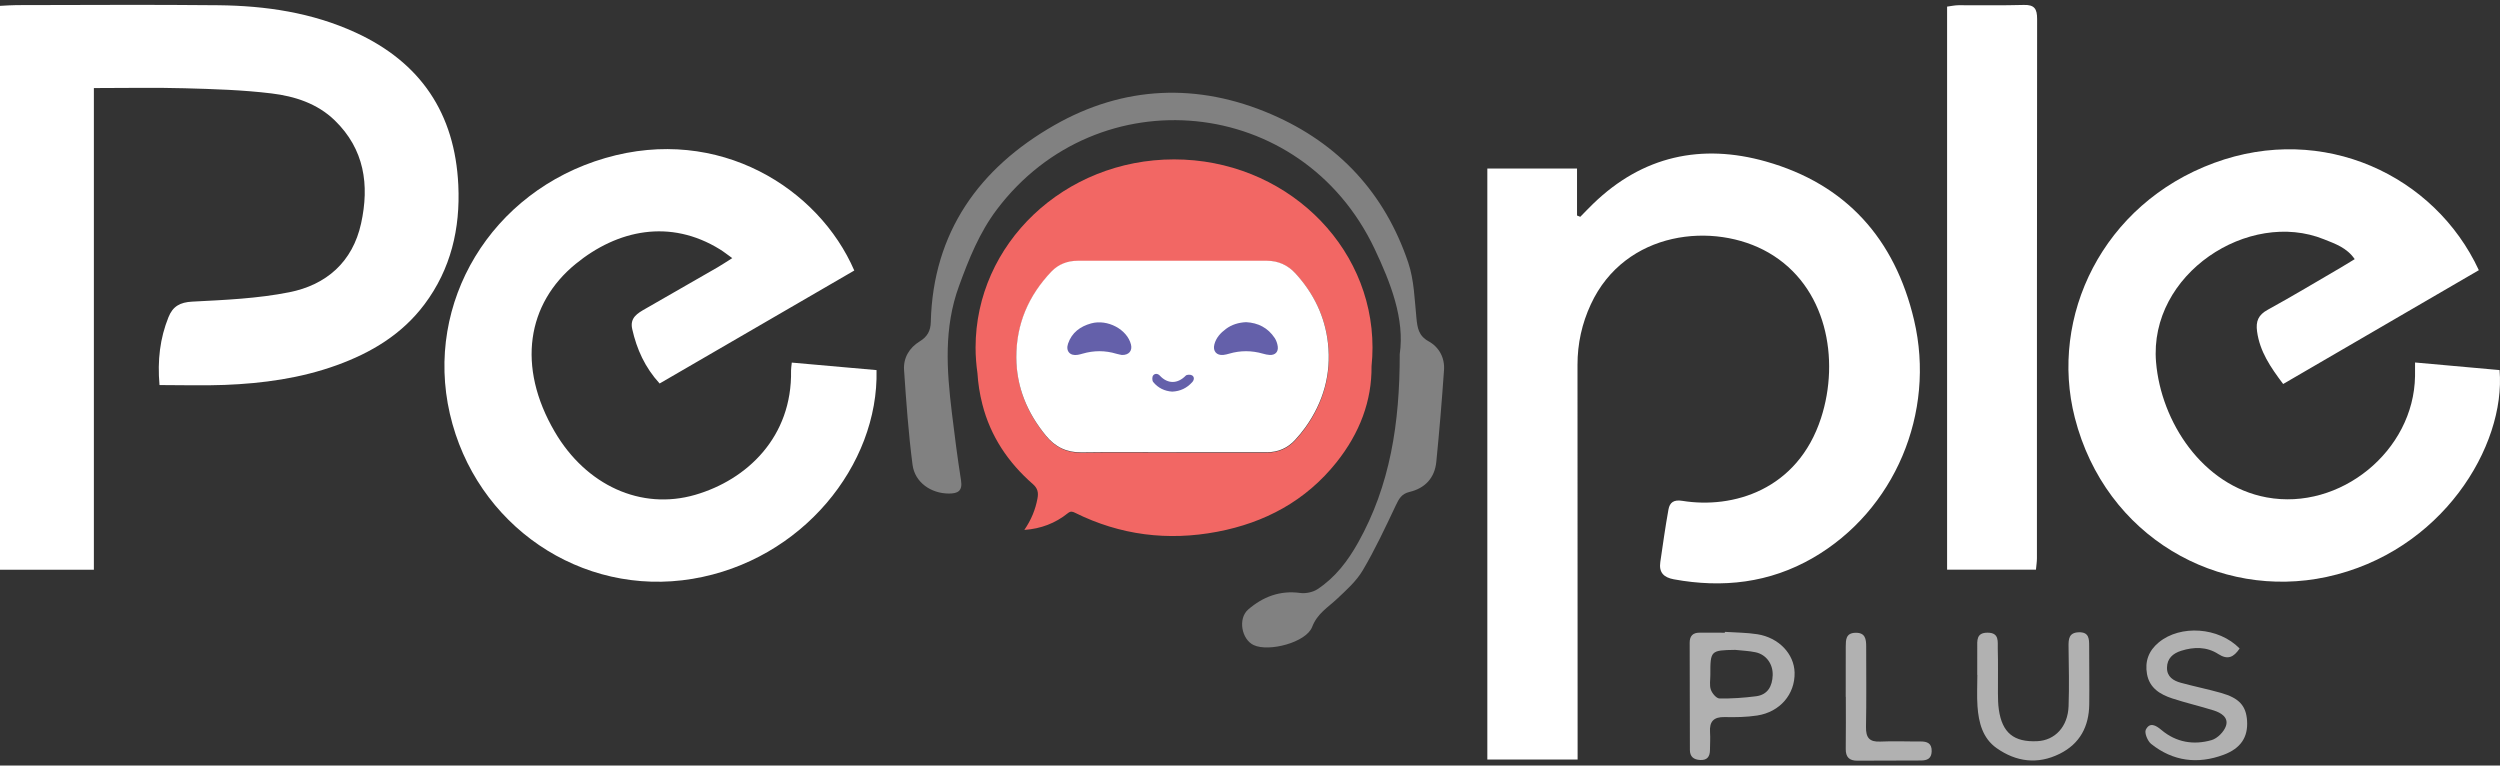 <svg width="209" height="64" viewBox="0 0 209 64" fill="none" xmlns="http://www.w3.org/2000/svg">
<rect x="0" y="0" width="209" height="64" fill="#333333" stroke="none"/>
<g clip-path="url(#clip0_10_8)">
<path d="M13.335 32.191C13.153 30.103 13.377 28.278 14.085 26.514C14.448 25.611 15.045 25.269 16.077 25.216C18.79 25.076 21.536 24.96 24.189 24.431C27.272 23.817 29.479 21.912 30.188 18.676C30.894 15.455 30.466 12.471 27.983 10.063C26.52 8.644 24.633 8.046 22.706 7.811C20.294 7.517 17.85 7.445 15.418 7.378C12.948 7.309 10.475 7.362 7.848 7.362V47.629H0V0.49C0.504 0.466 0.949 0.428 1.393 0.427C7.014 0.423 12.636 0.378 18.256 0.438C22.207 0.481 26.077 1.046 29.723 2.718C35.175 5.217 38.032 9.487 38.315 15.474C38.486 19.099 37.697 22.494 35.486 25.443C33.609 27.948 31.041 29.486 28.15 30.532C25.125 31.626 21.978 32.054 18.788 32.179C17.022 32.248 15.251 32.191 13.335 32.191Z" fill="white"/>
<path d="M131.888 63.499H124.341V14.09H131.839V18.016C131.929 18.053 132.02 18.089 132.11 18.126C132.469 17.762 132.821 17.391 133.188 17.035C137.316 13.033 142.245 11.978 147.629 13.501C154.33 15.396 158.415 19.964 160.016 26.758C161.846 34.523 158.397 42.686 151.564 46.638C147.938 48.735 144.018 49.181 139.93 48.43C139.09 48.276 138.673 47.859 138.801 46.99C139.017 45.523 139.219 44.053 139.483 42.595C139.59 42.005 139.924 41.754 140.645 41.871C144.853 42.555 150.279 40.982 152.239 34.948C153.831 30.048 152.718 23.927 147.851 21.121C143.312 18.505 135.863 19.257 132.995 25.438C132.252 27.04 131.878 28.723 131.879 30.497C131.887 40.96 131.886 51.422 131.888 61.885C131.888 62.378 131.888 62.87 131.888 63.499Z" fill="white"/>
<path d="M201.898 30.304C204.396 30.529 206.689 30.735 208.964 30.939C209.496 37.287 204.144 46.154 194.503 48.232C185.516 50.17 176.019 44.932 173.455 34.921C171.295 26.488 175.762 17.055 185.106 13.617C194.22 10.263 203.545 14.646 207.231 22.587C201.809 25.741 196.37 28.905 190.873 32.102C189.815 30.7 188.921 29.39 188.691 27.711C188.574 26.862 188.79 26.329 189.579 25.898C191.646 24.766 193.666 23.548 195.703 22.362C196.057 22.156 196.404 21.938 196.853 21.665C196.196 20.699 195.197 20.373 194.285 20.005C188 17.464 179.63 22.897 180.246 30.277C180.662 35.248 184.113 40.587 189.491 41.582C195.624 42.717 201.802 37.706 201.897 31.444C201.902 31.121 201.898 30.798 201.898 30.304Z" fill="white"/>
<path d="M71.418 22.616C66.015 25.752 60.596 28.897 55.144 32.061C53.915 30.715 53.231 29.191 52.853 27.509C52.638 26.553 53.307 26.185 53.968 25.806C55.977 24.655 57.986 23.503 59.992 22.347C60.348 22.142 60.689 21.911 61.217 21.579C60.809 21.288 60.513 21.049 60.191 20.85C56.032 18.276 51.626 19.2 48.121 22.067C44.082 25.37 43.17 30.619 46.382 36.105C49.001 40.578 53.595 42.681 58.119 41.368C62.441 40.114 66.238 36.54 66.132 30.976C66.129 30.815 66.161 30.654 66.194 30.313C68.579 30.525 70.933 30.734 73.278 30.941C73.469 38.867 67.052 46.859 57.9 48.39C48.585 49.949 39.75 43.911 37.607 34.587C35.474 25.303 41.044 15.991 50.601 13.212C60.122 10.443 68.455 15.764 71.418 22.616Z" fill="white"/>
<path d="M162.777 0.553C163.098 0.512 163.416 0.439 163.735 0.437C165.554 0.425 167.374 0.467 169.191 0.413C170.088 0.387 170.304 0.75 170.303 1.589C170.284 16.621 170.29 31.653 170.287 46.685C170.287 46.967 170.239 47.25 170.206 47.622H162.777V0.553Z" fill="white"/>
<path d="M144.2 52.824C145.106 52.885 146.021 52.882 146.915 53.022C148.708 53.303 149.993 54.67 150.028 56.228C150.07 58.032 148.814 59.523 146.898 59.817C146.006 59.954 145.086 59.967 144.18 59.947C143.264 59.927 142.898 60.315 142.959 61.213C142.993 61.708 142.957 62.208 142.953 62.706C142.948 63.252 142.721 63.569 142.129 63.535C141.593 63.505 141.277 63.264 141.275 62.694C141.269 59.706 141.263 56.718 141.257 53.729C141.256 53.173 141.52 52.886 142.089 52.892C142.792 52.9 143.494 52.894 144.196 52.894C144.198 52.87 144.199 52.847 144.2 52.824ZM145.066 54.33C143.005 54.361 142.98 54.386 142.985 56.425C142.986 56.838 142.899 57.284 143.026 57.655C143.13 57.959 143.488 58.386 143.741 58.391C144.761 58.412 145.789 58.337 146.803 58.208C147.786 58.083 148.167 57.36 148.197 56.445C148.227 55.507 147.651 54.722 146.777 54.532C146.218 54.411 145.637 54.394 145.066 54.33Z" fill="white" fill-opacity="0.62"/>
<path d="M165.297 56.427C165.297 55.68 165.297 54.933 165.298 54.186C165.298 53.56 165.201 52.886 166.168 52.892C167.164 52.897 166.997 53.65 167.014 54.226C167.051 55.47 167.019 56.716 167.028 57.961C167.031 58.417 167.038 58.877 167.103 59.326C167.384 61.267 168.36 62.057 170.319 61.963C171.798 61.892 172.871 60.753 172.933 59.042C172.992 57.384 172.952 55.722 172.931 54.062C172.922 53.427 172.954 52.886 173.783 52.859C174.651 52.83 174.654 53.415 174.654 54.029C174.654 55.648 174.68 57.266 174.661 58.885C174.638 60.733 173.882 62.175 172.193 63.015C170.351 63.931 168.557 63.697 166.918 62.543C165.747 61.719 165.412 60.399 165.318 59.041C165.258 58.174 165.307 57.299 165.307 56.427C165.304 56.427 165.3 56.427 165.297 56.427Z" fill="white" fill-opacity="0.62"/>
<path d="M187.233 54.215C186.731 54.957 186.235 55.185 185.448 54.677C184.49 54.057 183.415 54.066 182.344 54.406C181.656 54.624 181.171 55.045 181.16 55.818C181.15 56.58 181.695 56.91 182.321 57.081C183.435 57.386 184.57 57.613 185.681 57.928C187.204 58.361 187.777 59.009 187.856 60.267C187.941 61.622 187.332 62.563 185.902 63.096C183.73 63.906 181.666 63.65 179.837 62.192C179.539 61.955 179.257 61.265 179.391 61C179.72 60.35 180.223 60.627 180.699 61.029C181.931 62.067 183.392 62.304 184.888 61.873C185.375 61.733 185.928 61.176 186.09 60.689C186.328 59.971 185.672 59.582 185.055 59.389C183.913 59.032 182.743 58.763 181.606 58.39C180.595 58.059 179.699 57.526 179.489 56.35C179.3 55.287 179.627 54.4 180.478 53.7C182.279 52.217 185.48 52.415 187.233 54.215Z" fill="white" fill-opacity="0.62"/>
<path d="M154.302 58.263C154.302 56.855 154.297 55.447 154.305 54.039C154.309 53.487 154.313 52.928 155.099 52.901C155.936 52.872 156.014 53.416 156.013 54.049C156.01 56.285 156.042 58.523 155.998 60.758C155.98 61.661 156.271 62.042 157.201 61.996C158.312 61.942 159.427 61.996 160.54 61.987C161.114 61.983 161.507 62.132 161.488 62.816C161.471 63.432 161.098 63.575 160.587 63.577C158.814 63.581 157.041 63.584 155.268 63.593C154.606 63.596 154.295 63.298 154.304 62.612C154.324 61.163 154.311 59.713 154.311 58.263C154.308 58.263 154.305 58.263 154.302 58.263Z" fill="white" fill-opacity="0.62"/>
<g opacity="0.4">
<path d="M119.431 28.533C118.588 28.066 118.497 27.412 118.414 26.591C118.258 25.035 118.22 23.412 117.729 21.954C115.767 16.143 111.909 11.984 106.296 9.559C100.118 6.889 93.923 7.168 88.143 10.467C81.894 14.034 78.004 19.384 77.814 26.923C77.795 27.658 77.529 28.149 76.89 28.538C76.023 29.067 75.509 29.915 75.579 30.936C75.76 33.582 75.947 36.232 76.289 38.86C76.481 40.332 77.838 41.257 79.318 41.261C80.07 41.263 80.484 41.054 80.342 40.159C80.045 38.275 79.802 36.382 79.574 34.489C79.146 30.935 78.891 27.42 80.169 23.922C81 21.644 81.878 19.444 83.35 17.497C91.774 6.358 108.803 7.907 114.915 20.802C116.271 23.663 117.441 26.677 117.018 29.601C117.022 35.385 116.214 40.581 113.54 45.357C112.676 46.899 111.626 48.279 110.146 49.254C109.753 49.513 109.155 49.635 108.686 49.571C107.002 49.34 105.571 49.898 104.353 50.951C103.466 51.718 103.801 53.459 104.808 53.93C106.076 54.524 109.196 53.711 109.694 52.414C110.129 51.282 111.012 50.785 111.779 50.062C112.558 49.33 113.393 48.584 113.927 47.68C114.955 45.938 115.816 44.094 116.683 42.263C116.946 41.707 117.166 41.284 117.835 41.126C119.126 40.82 119.94 39.961 120.074 38.619C120.33 36.062 120.541 33.5 120.72 30.937C120.793 29.902 120.3 29.013 119.431 28.533Z" fill="white" fill-opacity="0.95"/>
</g>
<path d="M111.725 38.656C113.686 36.197 114.689 33.502 114.661 30.611C114.713 30.101 114.742 29.584 114.742 29.06C114.742 20.37 107.313 13.325 98.15 13.325C88.987 13.325 81.558 20.37 81.558 29.06C81.558 29.785 81.615 30.498 81.715 31.198C81.767 32.048 81.9 32.914 82.125 33.798C82.803 36.467 84.283 38.666 86.341 40.464C86.748 40.82 86.826 41.166 86.736 41.658C86.564 42.605 86.207 43.467 85.634 44.302C87.026 44.202 88.225 43.743 89.266 42.907C89.496 42.723 89.646 42.755 89.864 42.864C93.65 44.746 97.635 45.239 101.761 44.455C105.745 43.699 109.162 41.87 111.725 38.656ZM108.292 36.8C107.656 37.496 106.859 37.842 105.915 37.841C103.275 37.839 100.635 37.84 97.996 37.84C95.471 37.84 92.945 37.814 90.421 37.851C89.186 37.869 88.234 37.403 87.463 36.466C85.9 34.568 84.99 32.41 84.977 29.935C84.961 27.142 85.993 24.745 87.909 22.737C88.498 22.121 89.258 21.834 90.114 21.834C95.38 21.833 100.647 21.835 105.914 21.832C106.876 21.832 107.679 22.198 108.321 22.899C109.838 24.557 110.788 26.499 111.032 28.743C111.311 31.319 110.643 33.662 109.14 35.763C108.881 36.125 108.593 36.471 108.292 36.8Z" fill="#F26764"/>
<path d="M108.279 36.765C107.643 37.461 106.847 37.807 105.902 37.806C103.262 37.805 100.623 37.806 97.983 37.806C95.458 37.805 92.933 37.779 90.409 37.816C89.173 37.834 88.221 37.368 87.45 36.431C85.888 34.534 84.977 32.375 84.964 29.9C84.949 27.107 85.981 24.71 87.897 22.703C88.485 22.086 89.246 21.799 90.101 21.799C95.368 21.798 100.634 21.8 105.901 21.798C106.863 21.797 107.667 22.163 108.308 22.864C109.825 24.522 110.775 26.464 111.019 28.709C111.299 31.284 110.63 33.627 109.128 35.728C108.868 36.091 108.58 36.436 108.279 36.765Z" fill="white"/>
<path d="M104.172 26.933C105.174 26.985 105.998 27.401 106.566 28.259C106.701 28.464 106.789 28.724 106.821 28.969C106.879 29.424 106.598 29.701 106.142 29.674C105.954 29.663 105.765 29.62 105.583 29.567C104.642 29.296 103.703 29.29 102.762 29.566C102.604 29.612 102.442 29.653 102.278 29.671C101.709 29.736 101.375 29.351 101.52 28.795C101.666 28.234 102.037 27.834 102.483 27.501C102.978 27.132 103.545 26.964 104.172 26.933Z" fill="#6460AA"/>
<path d="M93.791 29.676C93.701 29.656 93.511 29.629 93.33 29.574C92.39 29.29 91.451 29.292 90.51 29.564C90.376 29.603 90.24 29.639 90.103 29.663C89.459 29.776 89.077 29.355 89.288 28.732C89.602 27.805 90.308 27.289 91.211 27.038C92.589 26.655 94.239 27.541 94.551 28.808C94.675 29.312 94.388 29.691 93.791 29.676Z" fill="#6460AA"/>
<path d="M98.001 32.74C97.374 32.701 96.816 32.442 96.406 31.934C96.313 31.82 96.309 31.521 96.395 31.398C96.528 31.208 96.784 31.21 96.959 31.4C97.619 32.112 98.445 32.104 99.129 31.403C99.223 31.306 99.533 31.301 99.66 31.383C99.868 31.517 99.838 31.764 99.668 31.951C99.229 32.435 98.686 32.708 98.001 32.74Z" fill="#6460AA"/>
</g>
<defs>
<clipPath id="clip0_10_8">
<rect width="209" height="63.186" fill="white" transform="translate(0 0.407)"/>
</clipPath>
</defs>
</svg>
